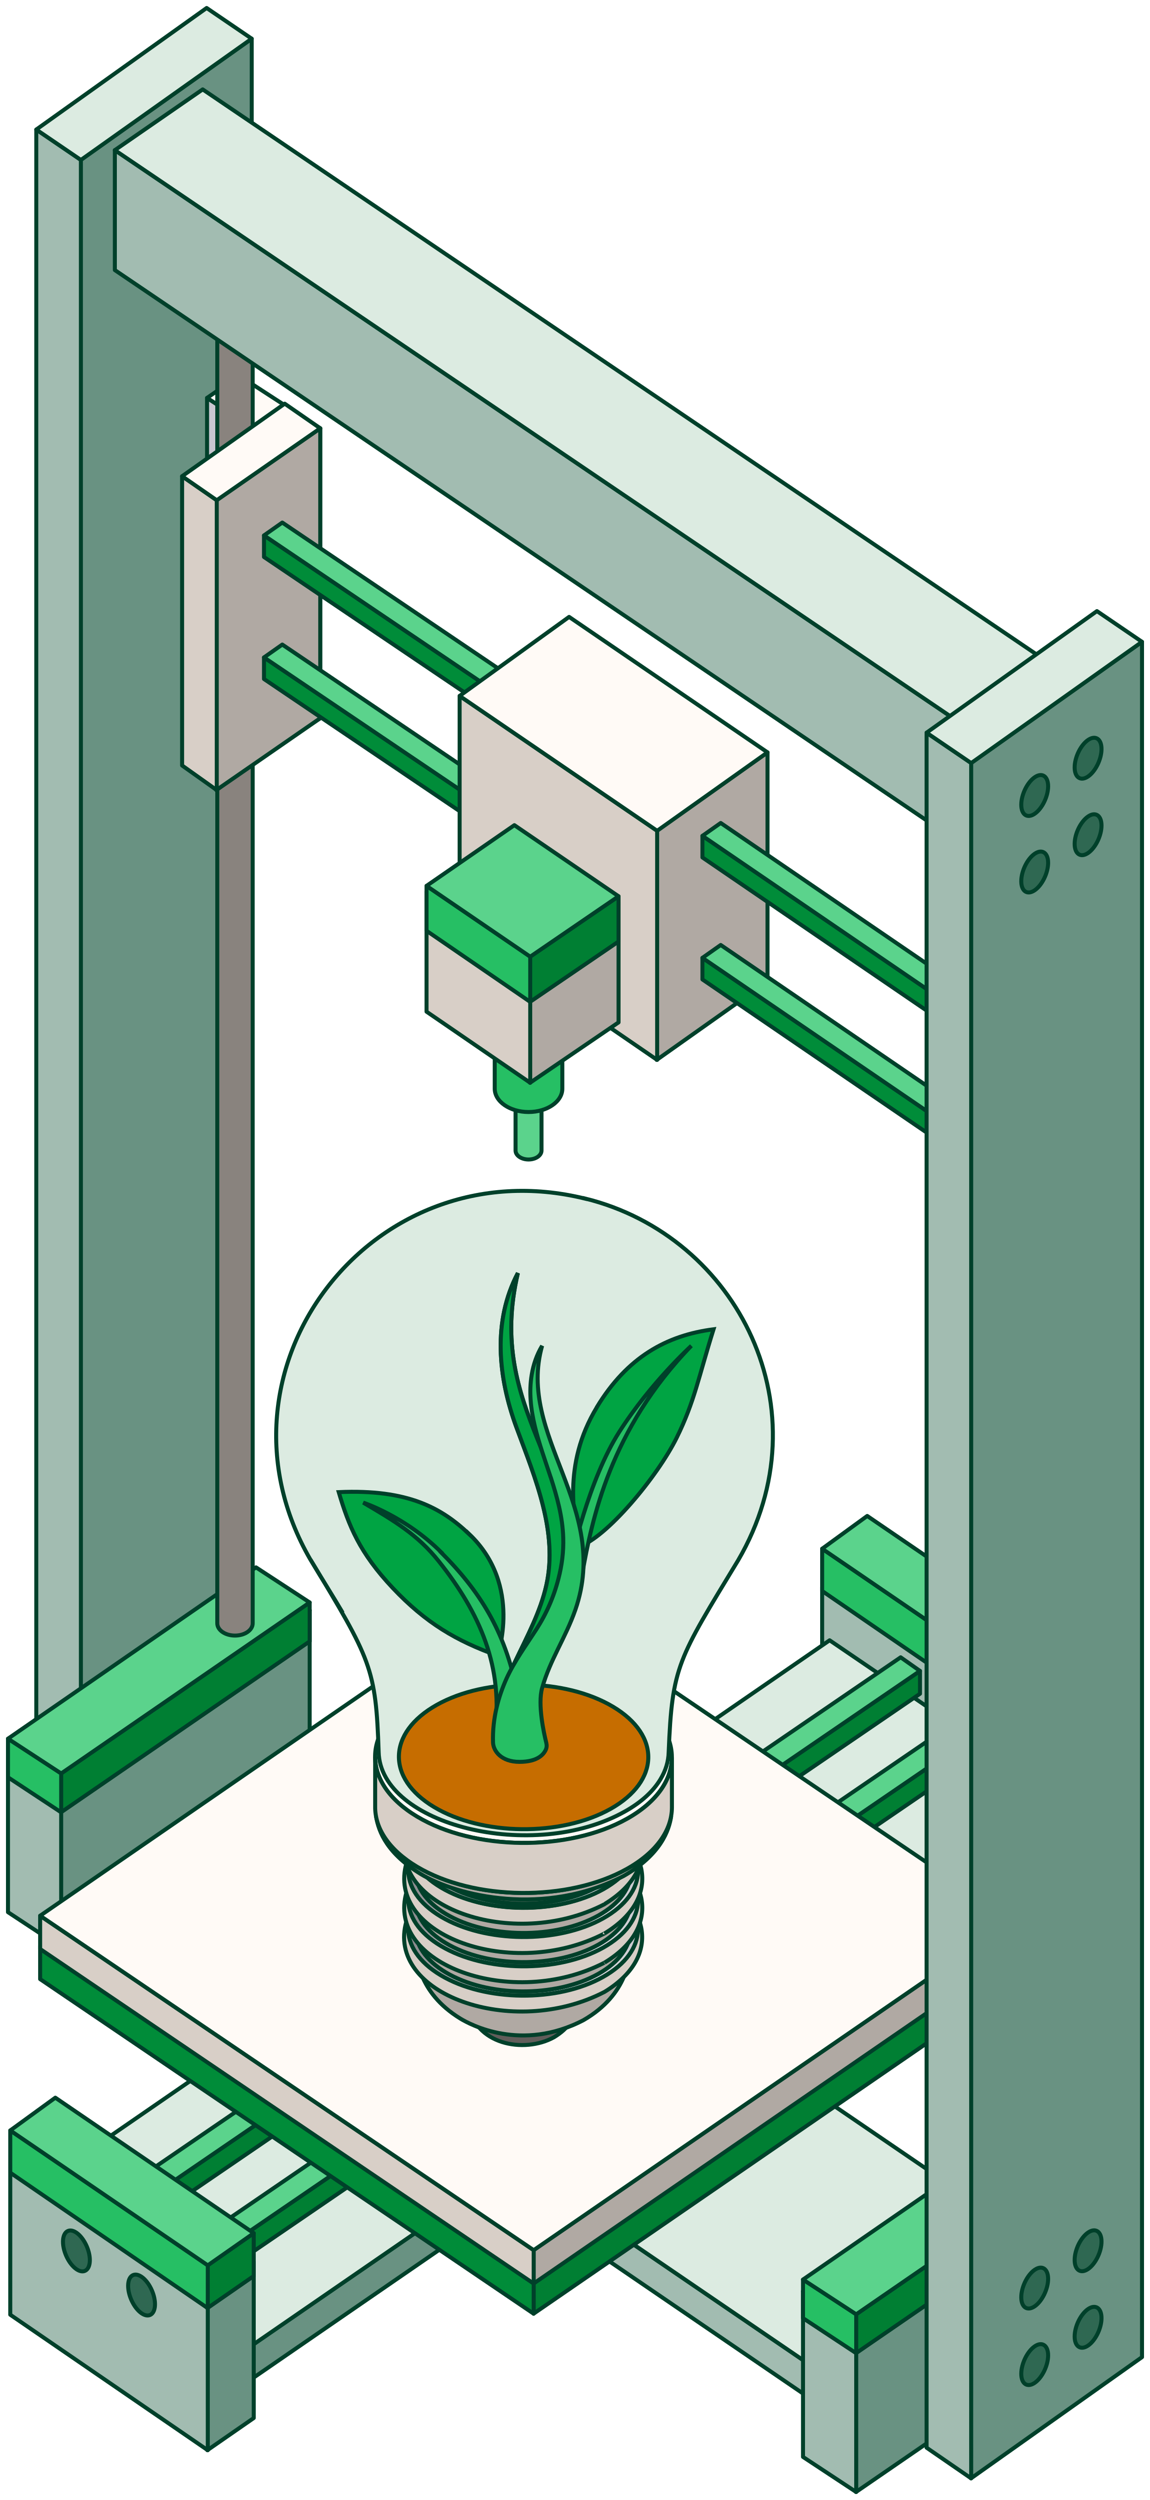<svg width="144" height="313" viewBox="0 0 144 313" fill="none" xmlns="http://www.w3.org/2000/svg">
<path d="M10.099 20.026V234.782L31.52 219.601V4.845L10.099 20.026Z" fill="#699282" stroke="#00402A" stroke-width="0.5" stroke-linejoin="round"/>
<path d="M10.129 20.026V234.782L4.543 230.937V16.22L10.129 20.026Z" fill="#A2BCB1" stroke="#00402A" stroke-width="0.5" stroke-linejoin="round"/>
<path d="M4.543 16.22L10.129 20.026L31.52 4.845L25.875 1L4.543 16.22Z" fill="#DCEBE1" stroke="#00402A" stroke-width="0.5" stroke-linejoin="round"/>
<path d="M127.625 215.599V235.091L133.435 231.064V211.571L127.625 215.599Z" fill="url(#paint0_linear_2608_9199)" stroke="#00402A" stroke-width="0.5" stroke-linejoin="round"/>
<path d="M127.681 215.599V235.091L102.948 218.129V198.712L127.681 215.599Z" fill="#A2BCB1" stroke="#00402A" stroke-width="0.5" stroke-linejoin="round"/>
<path d="M102.948 198.712L127.681 215.599L133.435 211.571L108.591 194.607L102.948 198.712Z" fill="url(#paint1_linear_2608_9199)" stroke="#00402A" stroke-width="0.5" stroke-linejoin="round"/>
<path d="M7.631 223.011V243.797L38.776 222.387V201.602L7.631 223.011Z" fill="#699282" stroke="#00402A" stroke-width="0.5" stroke-linejoin="round"/>
<path d="M7.661 223.011V243.797L1 239.403V218.657L7.661 223.011Z" fill="#A2BCB1" stroke="#00402A" stroke-width="0.5" stroke-linejoin="round"/>
<path d="M1 218.658L7.661 223.011L38.776 201.602L32.056 197.208L1 218.658Z" fill="url(#paint2_linear_2608_9199)" stroke="#00402A" stroke-width="0.5" stroke-linejoin="round"/>
<path d="M7.631 222.037V226.908L38.776 205.5V200.627L7.631 222.037Z" fill="#007F33" stroke="#00402A" stroke-width="0.5" stroke-linejoin="round"/>
<path d="M7.661 222.037V226.908L1 222.516V217.684L7.661 222.037Z" fill="#26BF64" stroke="#00402A" stroke-width="0.5" stroke-linejoin="round"/>
<path d="M1 217.684L7.661 222.037L38.776 200.627L32.056 196.233L1 217.684Z" fill="#5BD38C" stroke="#00402A" stroke-width="0.5" stroke-linejoin="round"/>
<path d="M100.837 295.686V299.874L126.174 282.667V278.479L100.837 295.686Z" fill="url(#paint3_linear_2608_9199)" stroke="#00402A" stroke-width="0.5" stroke-linejoin="round"/>
<path d="M100.855 295.686V299.874L17.122 242.732V238.569L100.855 295.686Z" fill="#A2BCB1" stroke="#00402A" stroke-width="0.5" stroke-linejoin="round"/>
<path d="M17.122 238.569L100.855 295.686L126.174 278.479L42.408 221.337L17.122 238.569Z" fill="#DCEBE1" stroke="#00402A" stroke-width="0.5" stroke-linejoin="round"/>
<path d="M35.906 56.328V92.62L40.1 89.918V53.624L35.906 56.328Z" fill="url(#paint4_linear_2608_9199)" stroke="#00402A" stroke-width="0.5" stroke-linejoin="round"/>
<path d="M35.964 56.328V92.62L25.927 86.033V49.818L35.964 56.328Z" fill="url(#paint5_linear_2608_9199)" stroke="#00402A" stroke-width="0.5" stroke-linejoin="round"/>
<path d="M25.927 49.818L35.964 56.328L40.1 53.624L29.952 47.037L25.927 49.818Z" fill="#FFFAF6" stroke="#00402A" stroke-width="0.5" stroke-linejoin="round"/>
<path d="M107.181 291.215V312L138.327 290.59V269.805L107.181 291.215Z" fill="#699282" stroke="#00402A" stroke-width="0.5" stroke-linejoin="round"/>
<path d="M107.212 291.215V312L100.551 307.606V286.862L107.212 291.215Z" fill="#A2BCB1" stroke="#00402A" stroke-width="0.5" stroke-linejoin="round"/>
<path d="M100.551 286.862L107.212 291.214L138.327 269.805L131.607 265.411L100.551 286.862Z" fill="url(#paint6_linear_2608_9199)" stroke="#00402A" stroke-width="0.5" stroke-linejoin="round"/>
<path d="M107.181 289.752V294.624L138.327 273.214V268.344L107.181 289.752Z" fill="#007F33" stroke="#00402A" stroke-width="0.5" stroke-linejoin="round"/>
<path d="M107.212 289.754V294.624L100.551 290.23V285.399L107.212 289.754Z" fill="#26BF64" stroke="#00402A" stroke-width="0.5" stroke-linejoin="round"/>
<path d="M100.551 285.399L107.212 289.752L138.327 268.344L131.607 263.949L100.551 285.399Z" fill="#5BD38C" stroke="#00402A" stroke-width="0.5" stroke-linejoin="round"/>
<path d="M31.638 31.286H27.208V203.223V203.238C27.208 204.089 28.2 204.773 29.424 204.773C30.648 204.773 31.64 204.089 31.64 203.245C31.64 203.245 31.64 203.23 31.64 203.223V31.286H31.638Z" fill="#89837E" stroke="#00402A" stroke-width="0.5" stroke-linejoin="round"/>
<path d="M67.807 134.558H64.557V144.032V144.047C64.557 144.666 65.284 145.167 66.181 145.167C67.079 145.167 67.807 144.666 67.807 144.047V144.032V134.558Z" fill="#5BD38C" stroke="#00402A" stroke-width="0.5" stroke-linejoin="round"/>
<path d="M70.414 111.586H61.948V136.263H61.95C61.95 136.276 61.948 136.289 61.948 136.304C61.948 137.916 63.844 139.224 66.181 139.224C68.518 139.224 70.414 137.917 70.414 136.304C70.414 136.291 70.414 136.278 70.413 136.263H70.414V111.586Z" fill="#26BF64" stroke="#00402A" stroke-width="0.5" stroke-linejoin="round"/>
<path d="M27.084 62.631V98.923L40.1 89.918V53.624L27.084 62.631Z" fill="#B0A9A3" stroke="#00402A" stroke-width="0.5" stroke-linejoin="round"/>
<path d="M27.142 62.631V98.923L22.803 95.838V59.623L27.142 62.631Z" fill="#D8CFC7" stroke="#00402A" stroke-width="0.5" stroke-linejoin="round"/>
<path d="M22.803 59.623L27.142 62.631L40.1 53.624L35.651 50.54L22.803 59.623Z" fill="#FFFAF6" stroke="#00402A" stroke-width="0.5" stroke-linejoin="round"/>
<path d="M120.458 90.685V105.742L131.547 98.18V83.123L120.458 90.685Z" fill="url(#paint7_linear_2608_9199)" stroke="#00402A" stroke-width="0.5" stroke-linejoin="round"/>
<path d="M120.488 90.685V105.742L14.381 33.814V18.797L120.488 90.685Z" fill="#A2BCB1" stroke="#00402A" stroke-width="0.5" stroke-linejoin="round"/>
<path d="M14.381 18.797L120.488 90.685L131.547 83.123L25.381 11.194L14.381 18.797Z" fill="#DCEBE1" stroke="#00402A" stroke-width="0.5" stroke-linejoin="round"/>
<path d="M73.936 94.643V97.346L33.057 69.737V67.035L73.936 94.643Z" fill="#008C39" stroke="#00402A" stroke-width="0.5" stroke-linejoin="round"/>
<path d="M73.932 94.643V97.345L76.211 95.732V93.036L73.932 94.643Z" fill="url(#paint8_linear_2608_9199)" stroke="#00402A" stroke-width="0.5" stroke-linejoin="round"/>
<path d="M76.211 93.036L73.932 94.643L33.057 67.034L35.347 65.423L76.211 93.036Z" fill="#5BD38C" stroke="#00402A" stroke-width="0.5" stroke-linejoin="round"/>
<path d="M73.936 109.917V112.619L33.057 85.012V82.31L73.936 109.917Z" fill="#008C39" stroke="#00402A" stroke-width="0.5" stroke-linejoin="round"/>
<path d="M73.932 109.917V112.619L76.211 111.006V108.312L73.932 109.917Z" fill="url(#paint9_linear_2608_9199)" stroke="#00402A" stroke-width="0.5" stroke-linejoin="round"/>
<path d="M76.211 108.312L73.932 109.917L33.057 82.31L35.347 80.697L76.211 108.312Z" fill="#5BD38C" stroke="#00402A" stroke-width="0.5" stroke-linejoin="round"/>
<path d="M30.706 294.215V298.402L131.971 228.679V224.49L30.706 294.215Z" fill="#699282" stroke="#00402A" stroke-width="0.5" stroke-linejoin="round"/>
<path d="M2.671 275.111L30.724 294.215L131.971 224.49L103.883 205.363L2.671 275.111Z" fill="#DCEBE1" stroke="#00402A" stroke-width="0.5" stroke-linejoin="round"/>
<path d="M13.852 278.454V281.312L115.199 212.057V209.2L13.852 278.454Z" fill="#007F33" stroke="#00402A" stroke-width="0.5" stroke-linejoin="round"/>
<path d="M13.859 278.454V281.312L11.448 279.607V276.756L13.859 278.454Z" fill="url(#paint10_linear_2608_9199)" stroke="#00402A" stroke-width="0.5" stroke-linejoin="round"/>
<path d="M11.448 276.756L13.859 278.455L115.199 209.2L112.778 207.494L11.448 276.756Z" fill="#5BD38C" stroke="#00402A" stroke-width="0.5" stroke-linejoin="round"/>
<path d="M23.202 284.85V287.708L124.55 218.453V215.596L23.202 284.85Z" fill="#007F33" stroke="#00402A" stroke-width="0.5" stroke-linejoin="round"/>
<path d="M23.208 284.85V287.708L20.798 286.003V283.152L23.208 284.85Z" fill="url(#paint11_linear_2608_9199)" stroke="#00402A" stroke-width="0.5" stroke-linejoin="round"/>
<path d="M20.798 283.152L23.208 284.851L124.55 215.596L122.129 213.89L20.798 283.152Z" fill="#5BD38C" stroke="#00402A" stroke-width="0.5" stroke-linejoin="round"/>
<path d="M66.809 285.49V289.677L126.785 248.419V244.231L66.809 285.49Z" fill="#007F33" stroke="#00402A" stroke-width="0.5" stroke-linejoin="round"/>
<path d="M66.825 285.49V289.677L5.027 247.786V243.62L66.825 285.49Z" fill="#008C39" stroke="#00402A" stroke-width="0.5" stroke-linejoin="round"/>
<path d="M5.027 243.62L66.825 285.49L126.785 244.231L64.953 202.338L5.027 243.62Z" fill="url(#paint12_linear_2608_9199)" stroke="#00402A" stroke-width="0.5" stroke-linejoin="round"/>
<path d="M66.809 281.718V285.905L126.785 244.646V240.459L66.809 281.718Z" fill="#B0A9A3" stroke="#00402A" stroke-width="0.5" stroke-linejoin="round"/>
<path d="M66.825 281.718V285.905L5.027 244.014V239.849L66.825 281.718Z" fill="#D8CFC7" stroke="#00402A" stroke-width="0.5" stroke-linejoin="round"/>
<path d="M5.027 239.849L66.825 281.719L126.785 240.459L64.953 198.567L5.027 239.849Z" fill="#FFFAF6" stroke="#00402A" stroke-width="0.5" stroke-linejoin="round"/>
<path d="M82.228 104.017V132.7L96.106 122.88V94.197L82.228 104.017Z" fill="#B0A9A3" stroke="#00402A" stroke-width="0.5" stroke-linejoin="round"/>
<path d="M82.286 104.017V132.7L57.553 115.736V87.13L82.286 104.017Z" fill="#D8CFC7" stroke="#00402A" stroke-width="0.5" stroke-linejoin="round"/>
<path d="M57.553 87.13L82.286 104.017L96.106 94.197L71.261 77.235L57.553 87.13Z" fill="#FFFAF6" stroke="#00402A" stroke-width="0.5" stroke-linejoin="round"/>
<path d="M25.961 287.274V306.767L31.772 302.738V283.245L25.961 287.274Z" fill="#699282" stroke="#00402A" stroke-width="0.5" stroke-linejoin="round"/>
<path d="M26.019 287.274V306.767L1.286 289.803V270.386L26.019 287.274Z" fill="#A2BCB1" stroke="#00402A" stroke-width="0.5" stroke-linejoin="round"/>
<path d="M1.286 270.387L26.019 287.274L31.772 283.245L6.928 266.281L1.286 270.387Z" fill="url(#paint13_linear_2608_9199)" stroke="#00402A" stroke-width="0.5" stroke-linejoin="round"/>
<path d="M25.961 283.619V288.985L31.772 284.956V279.591L25.961 283.619Z" fill="#007F33" stroke="#00402A" stroke-width="0.5" stroke-linejoin="round"/>
<path d="M26.019 283.619V288.985L1.286 272.021V266.732L26.019 283.619Z" fill="#26BF64" stroke="#00402A" stroke-width="0.5" stroke-linejoin="round"/>
<path d="M1.286 266.732L26.019 283.619L31.772 279.591L6.928 262.629L1.286 266.732Z" fill="#5BD38C" stroke="#00402A" stroke-width="0.5" stroke-linejoin="round"/>
<path d="M127.625 210.789V216.152L133.435 212.126V206.76L127.625 210.789Z" fill="url(#paint14_linear_2608_9199)" stroke="#00402A" stroke-width="0.5" stroke-linejoin="round"/>
<path d="M127.681 210.788V216.152L102.948 199.19V193.901L127.681 210.788Z" fill="#26BF64" stroke="#00402A" stroke-width="0.5" stroke-linejoin="round"/>
<path d="M102.948 193.901L127.681 210.788L133.435 206.76L108.591 189.796L102.948 193.901Z" fill="#5BD38C" stroke="#00402A" stroke-width="0.5" stroke-linejoin="round"/>
<path d="M132.298 134.929V137.632L87.956 107.352V104.649L132.298 134.929Z" fill="#008C39" stroke="#00402A" stroke-width="0.5" stroke-linejoin="round"/>
<path d="M132.293 134.929V137.631L134.573 136.018V133.322L132.293 134.929Z" fill="url(#paint15_linear_2608_9199)" stroke="#00402A" stroke-width="0.5" stroke-linejoin="round"/>
<path d="M134.573 133.322L132.294 134.929L87.956 104.649L90.246 103.036L134.573 133.322Z" fill="#5BD38C" stroke="#00402A" stroke-width="0.5" stroke-linejoin="round"/>
<path d="M132.298 150.203V152.905L87.956 122.625V119.923L132.298 150.203Z" fill="#008C39" stroke="#00402A" stroke-width="0.5" stroke-linejoin="round"/>
<path d="M132.293 150.203V152.905L134.573 151.292V148.598L132.293 150.203Z" fill="url(#paint16_linear_2608_9199)" stroke="#00402A" stroke-width="0.5" stroke-linejoin="round"/>
<path d="M134.573 148.598L132.294 150.203L87.956 119.923L90.246 118.31L134.573 148.598Z" fill="#5BD38C" stroke="#00402A" stroke-width="0.5" stroke-linejoin="round"/>
<path d="M66.363 120.506V135.564L77.453 128.003V112.944L66.363 120.506Z" fill="#B0A9A3" stroke="#00402A" stroke-width="0.5" stroke-linejoin="round"/>
<path d="M66.394 120.506V135.564L53.409 126.659V111.641L66.394 120.506Z" fill="#D8CFC7" stroke="#00402A" stroke-width="0.5" stroke-linejoin="round"/>
<path d="M53.409 111.641L66.394 120.506L77.453 112.944L64.409 104.04L53.409 111.641Z" fill="url(#paint17_linear_2608_9199)" stroke="#00402A" stroke-width="0.5" stroke-linejoin="round"/>
<path d="M66.363 119.776V125.439L77.453 117.877V112.214L66.363 119.776Z" fill="#007F33" stroke="#00402A" stroke-width="0.5" stroke-linejoin="round"/>
<path d="M66.394 119.776V125.439L53.409 116.533V110.911L66.394 119.776Z" fill="#26BF64" stroke="#00402A" stroke-width="0.5" stroke-linejoin="round"/>
<path d="M53.409 110.911L66.394 119.776L77.453 112.214L64.409 103.309L53.409 110.911Z" fill="#5BD38C" stroke="#00402A" stroke-width="0.5" stroke-linejoin="round"/>
<path d="M121.579 95.536V310.292L143 295.111V80.356L121.579 95.536Z" fill="#699282" stroke="#00402A" stroke-width="0.5" stroke-linejoin="round"/>
<path d="M121.609 95.536V310.292L116.024 306.447V91.732L121.609 95.536Z" fill="#A2BCB1" stroke="#00402A" stroke-width="0.5" stroke-linejoin="round"/>
<path d="M116.024 91.732L121.609 95.536L143 80.356L137.355 76.51L116.024 91.732Z" fill="#DCEBE1" stroke="#00402A" stroke-width="0.5" stroke-linejoin="round"/>
<path d="M11.25 282.966C11.25 284.228 10.497 284.738 9.568 284.102C8.639 283.467 7.886 281.929 7.886 280.665C7.886 279.401 8.639 278.894 9.568 279.529C10.497 280.164 11.25 281.702 11.25 282.966Z" fill="#2F6852" stroke="#00402A" stroke-width="0.5" stroke-linejoin="round"/>
<path d="M19.409 288.488C19.409 289.75 18.656 290.26 17.726 289.625C16.797 288.989 16.044 287.451 16.044 286.188C16.044 284.924 16.797 284.416 17.726 285.051C18.656 285.686 19.409 287.224 19.409 288.488Z" fill="#2F6852" stroke="#00402A" stroke-width="0.5" stroke-linejoin="round"/>
<path d="M134.564 96.078C134.564 97.341 135.317 97.85 136.247 97.215C137.176 96.58 137.929 95.041 137.929 93.778C137.929 92.514 137.176 92.006 136.247 92.641C135.317 93.276 134.564 94.814 134.564 96.078Z" fill="#2F6852" stroke="#00402A" stroke-width="0.5" stroke-linejoin="round"/>
<path d="M127.88 100.747C127.88 102.009 128.633 102.518 129.562 101.883C130.491 101.248 131.244 99.71 131.244 98.446C131.244 97.182 130.491 96.674 129.562 97.31C128.633 97.945 127.88 99.483 127.88 100.747Z" fill="#2F6852" stroke="#00402A" stroke-width="0.5" stroke-linejoin="round"/>
<path d="M134.564 105.658C134.564 106.921 135.317 107.43 136.247 106.795C137.176 106.16 137.929 104.621 137.929 103.358C137.929 102.094 137.176 101.586 136.247 102.221C135.317 102.856 134.564 104.395 134.564 105.658Z" fill="#2F6852" stroke="#00402A" stroke-width="0.5" stroke-linejoin="round"/>
<path d="M127.88 110.327C127.88 111.589 128.633 112.098 129.562 111.463C130.491 110.828 131.244 109.29 131.244 108.026C131.244 106.762 130.491 106.254 129.562 106.889C128.633 107.525 127.88 109.063 127.88 110.327Z" fill="#2F6852" stroke="#00402A" stroke-width="0.5" stroke-linejoin="round"/>
<path d="M134.564 282.946C134.564 284.208 135.317 284.718 136.247 284.083C137.176 283.448 137.929 281.909 137.929 280.646C137.929 279.382 137.176 278.874 136.247 279.509C135.317 280.144 134.564 281.682 134.564 282.946Z" fill="#2F6852" stroke="#00402A" stroke-width="0.5" stroke-linejoin="round"/>
<path d="M127.88 287.615C127.88 288.877 128.633 289.387 129.562 288.751C130.491 288.116 131.244 286.578 131.244 285.314C131.244 284.05 130.491 283.543 129.562 284.178C128.633 284.813 127.88 286.351 127.88 287.615Z" fill="#2F6852" stroke="#00402A" stroke-width="0.5" stroke-linejoin="round"/>
<path d="M134.564 292.526C134.564 293.789 135.317 294.298 136.247 293.663C137.176 293.028 137.929 291.489 137.929 290.226C137.929 288.962 137.176 288.454 136.247 289.089C135.317 289.724 134.564 291.262 134.564 292.526Z" fill="#2F6852" stroke="#00402A" stroke-width="0.5" stroke-linejoin="round"/>
<path d="M127.88 297.196C127.88 298.459 128.633 298.968 129.562 298.333C130.491 297.698 131.244 296.16 131.244 294.896C131.244 293.632 130.491 293.124 129.562 293.759C128.633 294.394 127.88 295.933 127.88 297.196Z" fill="#2F6852" stroke="#00402A" stroke-width="0.5" stroke-linejoin="round"/>
<path d="M70.391 247.754C67.747 246.168 63.397 246.138 60.678 247.664C59.197 248.494 58.502 249.627 58.608 250.73C59.318 256.016 65.632 257.133 69.363 255.064C71.146 253.992 72.052 252.663 72.324 250.76C72.43 249.687 71.795 248.585 70.391 247.754Z" fill="#615D5A" stroke="#00402A" stroke-width="0.5"/>
<path d="M74.892 249.008C69.56 251.998 61.025 251.923 55.829 248.812C53.276 247.286 52.007 245.323 52.022 243.344C52.083 244.839 52.249 249.416 57.641 252.723C58.85 253.463 65.315 256.967 73.064 252.92C78.684 249.672 78.91 244.975 78.986 243.435C78.986 245.459 77.611 247.498 74.907 249.008H74.892Z" fill="#B0A9A3" stroke="#00402A" stroke-width="0.5"/>
<path d="M75.814 235.732C70.27 232.425 61.161 232.334 55.466 235.521C49.771 238.723 49.635 243.994 55.179 247.301C60.723 250.609 69.832 250.7 75.527 247.513C81.221 244.311 81.357 239.04 75.814 235.732ZM74.892 247.135C69.56 250.126 61.025 250.05 55.829 246.939C50.648 243.843 50.768 238.889 56.101 235.898C61.433 232.908 69.968 232.984 75.164 236.095C80.36 239.206 80.224 244.145 74.892 247.135Z" fill="url(#paint18_linear_2608_9199)" stroke="#00402A" stroke-width="0.5"/>
<path d="M75.965 235.717C68.397 231.005 53.17 232.923 50.904 240.505C48.185 249.627 64.152 255.366 75.662 249.4C75.693 249.385 75.723 249.37 75.693 249.385C82.626 245.156 81.221 238.994 75.965 235.717ZM75.526 247.513C69.832 250.714 60.723 250.624 55.179 247.301C49.635 243.978 49.771 238.723 55.466 235.521C61.161 232.319 70.27 232.409 75.814 235.732C81.357 239.04 81.221 244.311 75.526 247.513Z" fill="#D8CFC7" stroke="#00402A" stroke-width="0.5"/>
<path d="M74.907 245.353C69.56 248.343 61.025 248.268 55.829 245.157C53.291 243.631 52.022 241.683 52.007 239.719V241.502C52.007 243.465 53.291 245.413 55.829 246.939C61.01 250.035 69.545 250.126 74.892 247.135C77.596 245.625 78.955 243.601 78.971 241.577V239.795C78.971 241.819 77.596 243.828 74.892 245.353H74.907Z" fill="#B0A9A3" stroke="#00402A" stroke-width="0.5"/>
<path d="M75.829 232.062C70.285 228.755 61.176 228.664 55.481 231.851C49.786 235.053 49.65 240.324 55.194 243.631C60.738 246.939 69.847 247.029 75.541 243.843C81.236 240.641 81.372 235.37 75.829 232.062ZM74.922 243.465C69.575 246.471 61.025 246.38 55.828 243.269C50.632 240.157 50.753 235.219 56.1 232.213C61.448 229.208 69.998 229.298 75.194 232.41C80.39 235.521 80.27 240.46 74.922 243.465Z" fill="url(#paint19_linear_2608_9199)" stroke="#00402A" stroke-width="0.5"/>
<path d="M75.98 232.047C68.412 227.335 53.185 229.253 50.919 236.835C48.2 245.957 64.167 251.696 75.678 245.731C75.678 245.731 75.723 245.7 75.708 245.715C82.641 241.487 81.237 235.324 75.98 232.047ZM75.542 243.843C69.847 247.044 60.738 246.954 55.194 243.631C49.651 240.324 49.786 235.053 55.481 231.851C61.176 228.649 70.285 228.74 75.829 232.062C81.373 235.385 81.237 240.641 75.542 243.843Z" fill="#D8CFC7" stroke="#00402A" stroke-width="0.5"/>
<path d="M74.922 241.683C69.575 244.688 61.025 244.598 55.829 241.487C53.276 239.961 52.007 237.983 52.007 236.019V237.801C52.007 239.765 53.261 241.743 55.829 243.269C61.025 246.38 69.575 246.456 74.922 243.465C77.641 241.94 79.001 239.916 79.016 237.877V236.095C79.016 238.134 77.641 240.158 74.937 241.683H74.922Z" fill="#B0A9A3" stroke="#00402A" stroke-width="0.5"/>
<path d="M75.829 228.392C70.285 225.084 61.176 224.994 55.481 228.181C49.786 231.382 49.65 236.653 55.194 239.961C60.738 243.269 69.847 243.359 75.541 240.172C81.236 236.971 81.372 231.7 75.829 228.392ZM74.937 239.81C69.59 242.815 61.04 242.725 55.828 239.614C50.632 236.502 50.753 231.549 56.1 228.558C61.448 225.553 69.998 225.643 75.209 228.754C80.406 231.866 80.285 236.82 74.937 239.81Z" fill="url(#paint20_linear_2608_9199)" stroke="#00402A" stroke-width="0.5"/>
<path d="M75.98 228.392C68.412 223.68 53.185 225.598 50.919 233.18C48.2 242.302 64.167 248.041 75.678 242.075C75.708 242.075 75.723 242.045 75.708 242.06C82.641 237.832 81.237 231.669 75.98 228.392ZM75.542 240.172C69.847 243.374 60.738 243.284 55.194 239.961C49.651 236.653 49.786 231.382 55.481 228.181C61.176 224.979 70.285 225.069 75.829 228.392C81.373 231.715 81.237 236.971 75.542 240.172Z" fill="#D8CFC7" stroke="#00402A" stroke-width="0.5"/>
<path d="M74.952 238.028C69.605 241.033 61.04 240.943 55.829 237.832C53.276 236.306 52.007 234.343 52.007 232.379V234.162C52.007 236.125 53.291 238.088 55.829 239.614C61.025 242.725 69.575 242.816 74.937 239.81C77.641 238.285 79.016 236.276 79.031 234.252V232.47C79.031 234.494 77.656 236.518 74.952 238.043V238.028Z" fill="#B0A9A3" stroke="#00402A" stroke-width="0.5"/>
<path d="M75.995 224.722C68.427 220.01 53.2 221.928 50.934 229.51C48.215 238.632 64.182 244.371 75.693 238.406C75.723 238.39 75.753 238.345 75.783 238.3C75.768 238.33 75.753 238.36 75.723 238.375C82.656 234.146 81.252 227.984 75.995 224.707V224.722ZM75.557 236.518C69.862 239.72 60.753 239.629 55.209 236.306C49.666 232.999 49.802 227.728 55.496 224.526C61.191 221.324 70.3 221.415 75.844 224.737C81.388 228.045 81.252 233.316 75.557 236.518Z" fill="#D8CFC7" stroke="#00402A" stroke-width="0.5"/>
<path d="M75.844 224.737C70.3 221.43 61.191 221.339 55.496 224.526C49.802 227.728 49.666 232.999 55.209 236.306C60.753 239.614 69.862 239.704 75.557 236.518C81.252 233.316 81.388 228.045 75.844 224.737ZM74.953 236.155C69.605 239.161 61.04 239.07 55.829 235.959C50.617 232.848 50.753 227.894 56.101 224.888C61.448 221.883 70.013 221.973 75.225 225.085C80.436 228.196 80.3 233.15 74.953 236.155Z" fill="url(#paint21_linear_2608_9199)" stroke="#00402A" stroke-width="0.5"/>
<path d="M55.829 233.391C53.276 231.866 52.007 229.887 52.007 227.924V230.492C52.007 232.455 53.276 234.418 55.829 235.944C61.04 239.055 69.59 239.146 74.952 236.14V233.573C69.605 236.578 61.04 236.488 55.829 233.376V233.391Z" fill="#89837E" stroke="#00402A" stroke-width="0.5"/>
<path d="M78.502 233.98C71.146 238.104 59.379 237.998 52.218 233.709C49.212 231.911 47.505 229.661 47.083 227.38C47.415 229.449 48.563 232.093 52.641 234.6C57.249 237.424 68.231 240.007 78.094 234.871C82.747 232.198 83.789 229.147 84.046 227.365C83.623 229.797 81.78 232.153 78.517 233.98H78.502Z" fill="#B0A9A3" stroke="#00402A" stroke-width="0.5"/>
<path d="M78.88 212.489C71.72 208.214 59.953 208.094 52.596 212.217C45.24 216.34 45.073 223.166 52.218 227.441C59.379 231.715 71.146 231.836 78.502 227.712C85.859 223.589 86.025 216.763 78.88 212.489Z" fill="#FFFAF6" stroke="#00402A" stroke-width="0.5"/>
<path d="M78.517 227.713C71.161 231.836 59.394 231.73 52.233 227.441C48.714 225.341 46.962 222.623 46.977 219.919V226.187C46.947 228.891 48.699 231.609 52.218 233.709C59.379 237.983 71.146 238.104 78.502 233.98C82.249 231.881 84.122 229.087 84.137 226.293V220.025C84.137 222.819 82.264 225.613 78.517 227.713Z" fill="#D8CFC7" stroke="#00402A" stroke-width="0.5"/>
<path d="M73.261 150.067C46.554 143.498 25.119 171.514 38.865 195.256C40.391 197.808 41.735 199.938 42.913 201.916C41.75 199.938 40.406 197.824 38.88 195.256C46.448 207.792 47.067 208.803 47.415 219.345C47.611 228.483 66.75 233.255 78.23 226.806C80.315 225.643 81.81 224.254 82.702 222.759C83.351 221.686 83.699 220.569 83.729 219.361C84.167 208.547 84.907 207.761 92.43 195.347C103.366 176.619 92.46 154.78 73.261 150.052V150.067Z" fill="#DCEBE1" stroke="#00402A" stroke-width="0.5"/>
<path d="M76.765 213.682C70.753 210.087 60.859 209.982 54.681 213.455C48.502 216.929 48.351 222.653 54.363 226.248C60.376 229.842 70.27 229.948 76.448 226.474C82.626 223 82.777 217.276 76.765 213.682Z" fill="#C66D00" stroke="#00402A" stroke-width="0.5"/>
<path d="M58.744 192.069C55.33 188.822 51.101 186.421 42.415 186.813C43.669 191.027 44.998 194.38 49.182 198.82C53.336 203.215 57.158 205.451 62.309 207.293C62.218 207.384 65.542 198.503 58.744 192.054V192.069Z" fill="#00A443" stroke="#00402A" stroke-width="0.5"/>
<path d="M55.255 194.35C50.768 189.864 45.481 188.127 45.481 188.127C49.379 190.423 52.309 192.145 54.953 195.482C60.043 201.886 63.155 208.743 61.916 217.276L64.726 211.703C63.215 204.152 60.028 199.152 55.239 194.365L55.255 194.35Z" fill="#26BF64" stroke="#00402A" stroke-width="0.5"/>
<path d="M74.741 176.166C78.532 169.913 83.472 167.179 89.348 166.424C87.49 172.344 86.977 175.456 84.741 179.987C82.294 184.94 75.874 192.598 72.475 193.64C72.022 190.181 70.3 183.506 74.741 176.181V176.166Z" fill="#00A443" stroke="#00402A" stroke-width="0.5"/>
<path d="M70.904 203.532C69.424 205.632 70.874 198.563 71.116 197.265C71.539 194.939 73.729 185.243 77.551 179.262C81.478 173.115 86.569 168.493 86.569 168.493C76.403 178.99 74.122 190.211 72.913 197.023C72.249 200.814 71.448 202.762 70.904 203.547V203.532Z" fill="#26BF64" stroke="#00402A" stroke-width="0.5"/>
<path d="M70.768 198.367C73.291 184.004 60.753 176.724 64.847 159.386C61.675 165.382 62.339 172.42 64.696 178.778C67.052 185.137 69.892 191.843 68.412 198.473C66.916 205.209 61.554 211.054 61.826 217.82C61.841 218.318 62.264 218.711 62.747 218.741L66.856 218.998C67.52 219.043 68.034 218.424 67.853 217.79C67.113 215.011 66.811 211.552 67.717 208.864C68.956 205.239 70.104 202.158 70.768 198.382V198.367Z" fill="url(#paint22_linear_2608_9199)" stroke="#00402A" stroke-width="0.5"/>
<path d="M70.768 198.367C73.291 184.004 60.753 176.724 64.847 159.386C61.675 165.382 62.339 172.42 64.696 178.778C67.052 185.137 69.892 191.843 68.412 198.473C66.977 204.922 62.007 210.54 61.826 216.959C61.795 217.911 62.536 218.726 63.502 218.786L66.297 218.968C67.233 219.028 67.943 218.152 67.732 217.231C67.097 214.558 66.886 211.371 67.732 208.864C68.971 205.239 70.119 202.158 70.783 198.382L70.768 198.367Z" fill="#00A443" stroke="#00402A" stroke-width="0.5"/>
<path d="M68.956 184.956C67.581 180.772 65.844 176.437 66.584 172.088C66.795 170.819 67.218 169.596 67.883 168.493C64.681 179.851 76.508 188.626 72.052 201.524C70.814 205.088 68.91 207.716 67.883 211.341C67.309 213.38 68.11 217.035 68.397 218.167C68.472 218.469 68.472 218.771 68.351 219.043C68.079 219.662 67.309 220.584 65.043 220.584C62.777 220.584 61.765 219.24 61.735 218.137C61.644 215.132 62.415 212.398 63.427 210.148C64.394 208.018 65.889 205.964 67.158 204.001C68.412 202.052 69.348 199.923 69.922 197.672C70.36 195.996 70.587 194.259 70.527 192.522C70.451 189.924 69.756 187.402 68.956 184.94V184.956Z" fill="#26BF64" stroke="#00402A" stroke-width="0.5"/>
<defs>
<linearGradient id="paint0_linear_2608_9199" x1="128.956" y1="223.889" x2="150.166" y2="218.527" gradientUnits="userSpaceOnUse">
<stop offset="0.04" stop-color="#9F19AB"/>
<stop offset="0.24" stop-color="#AE24B0"/>
<stop offset="0.65" stop-color="#D643BF"/>
<stop offset="1" stop-color="#FF63CE"/>
</linearGradient>
<linearGradient id="paint1_linear_2608_9199" x1="125.088" y1="189.576" x2="115.518" y2="204.978" gradientUnits="userSpaceOnUse">
<stop offset="0.04" stop-color="#9F19AB"/>
<stop offset="0.24" stop-color="#AE24B0"/>
<stop offset="0.65" stop-color="#D643BF"/>
<stop offset="1" stop-color="#FF63CE"/>
</linearGradient>
<linearGradient id="paint2_linear_2608_9199" x1="50.83" y1="140.296" x2="7.881" y2="209.412" gradientUnits="userSpaceOnUse">
<stop offset="0.04" stop-color="#9F19AB"/>
<stop offset="0.24" stop-color="#AE24B0"/>
<stop offset="0.65" stop-color="#D643BF"/>
<stop offset="1" stop-color="#FF63CE"/>
</linearGradient>
<linearGradient id="paint3_linear_2608_9199" x1="109.39" y1="290.635" x2="164.851" y2="276.612" gradientUnits="userSpaceOnUse">
<stop offset="0.04" stop-color="#9F19AB"/>
<stop offset="0.24" stop-color="#AE24B0"/>
<stop offset="0.65" stop-color="#D643BF"/>
<stop offset="1" stop-color="#FF63CE"/>
</linearGradient>
<linearGradient id="paint4_linear_2608_9199" x1="36.122" y1="73.79" x2="61.472" y2="67.38" gradientUnits="userSpaceOnUse">
<stop offset="0.04" stop-color="#9D9EB3"/>
<stop offset="0.58" stop-color="#D4D1D8"/>
<stop offset="1" stop-color="#EEEBF2"/>
</linearGradient>
<linearGradient id="paint5_linear_2608_9199" x1="7.068" y1="77.559" x2="56.577" y2="68.187" gradientUnits="userSpaceOnUse">
<stop offset="0.04" stop-color="#9D9EB3"/>
<stop offset="0.58" stop-color="#D4D1D8"/>
<stop offset="1" stop-color="#EEEBF2"/>
</linearGradient>
<linearGradient id="paint6_linear_2608_9199" x1="150.381" y1="208.499" x2="107.432" y2="277.615" gradientUnits="userSpaceOnUse">
<stop offset="0.04" stop-color="#9F19AB"/>
<stop offset="0.24" stop-color="#AE24B0"/>
<stop offset="0.65" stop-color="#D643BF"/>
<stop offset="1" stop-color="#FF63CE"/>
</linearGradient>
<linearGradient id="paint7_linear_2608_9199" x1="123.752" y1="95.231" x2="154.072" y2="87.565" gradientUnits="userSpaceOnUse">
<stop offset="0.04" stop-color="#9F19AB"/>
<stop offset="0.24" stop-color="#AE24B0"/>
<stop offset="0.65" stop-color="#D643BF"/>
<stop offset="1" stop-color="#FF63CE"/>
</linearGradient>
<linearGradient id="paint8_linear_2608_9199" x1="78.861" y1="96.197" x2="71.003" y2="94.71" gradientUnits="userSpaceOnUse">
<stop stop-color="#25054D"/>
<stop offset="1" stop-color="#45108A"/>
</linearGradient>
<linearGradient id="paint9_linear_2608_9199" x1="78.861" y1="111.471" x2="71.003" y2="109.984" gradientUnits="userSpaceOnUse">
<stop stop-color="#25054D"/>
<stop offset="1" stop-color="#45108A"/>
</linearGradient>
<linearGradient id="paint10_linear_2608_9199" x1="8.645" y1="280.099" x2="16.955" y2="278.525" gradientUnits="userSpaceOnUse">
<stop stop-color="#25054D"/>
<stop offset="1" stop-color="#45108A"/>
</linearGradient>
<linearGradient id="paint11_linear_2608_9199" x1="17.995" y1="286.495" x2="26.306" y2="284.921" gradientUnits="userSpaceOnUse">
<stop stop-color="#25054D"/>
<stop offset="1" stop-color="#45108A"/>
</linearGradient>
<linearGradient id="paint12_linear_2608_9199" x1="127.836" y1="104.154" x2="41.873" y2="242.491" gradientUnits="userSpaceOnUse">
<stop stop-color="#25054D"/>
<stop offset="1" stop-color="#45108A"/>
</linearGradient>
<linearGradient id="paint13_linear_2608_9199" x1="23.425" y1="261.251" x2="13.855" y2="276.654" gradientUnits="userSpaceOnUse">
<stop offset="0.04" stop-color="#9F19AB"/>
<stop offset="0.24" stop-color="#AE24B0"/>
<stop offset="0.65" stop-color="#D643BF"/>
<stop offset="1" stop-color="#FF63CE"/>
</linearGradient>
<linearGradient id="paint14_linear_2608_9199" x1="129.434" y1="211.845" x2="144.201" y2="208.112" gradientUnits="userSpaceOnUse">
<stop stop-color="#25054D"/>
<stop offset="1" stop-color="#45108A"/>
</linearGradient>
<linearGradient id="paint15_linear_2608_9199" x1="137.223" y1="136.483" x2="129.365" y2="134.996" gradientUnits="userSpaceOnUse">
<stop stop-color="#25054D"/>
<stop offset="1" stop-color="#45108A"/>
</linearGradient>
<linearGradient id="paint16_linear_2608_9199" x1="137.223" y1="151.757" x2="129.365" y2="150.27" gradientUnits="userSpaceOnUse">
<stop stop-color="#25054D"/>
<stop offset="1" stop-color="#45108A"/>
</linearGradient>
<linearGradient id="paint17_linear_2608_9199" x1="76.939" y1="86.32" x2="60.965" y2="112.025" gradientUnits="userSpaceOnUse">
<stop offset="0.04" stop-color="#9D9EB3"/>
<stop offset="0.58" stop-color="#D4D1D8"/>
<stop offset="1" stop-color="#EEEBF2"/>
</linearGradient>
<linearGradient id="paint18_linear_2608_9199" x1="60.391" y1="232.682" x2="70.6" y2="250.354" gradientUnits="userSpaceOnUse">
<stop stop-color="#7E7E81"/>
<stop offset="0.18" stop-color="#868689"/>
<stop offset="0.48" stop-color="#9E9EA2"/>
<stop offset="0.85" stop-color="#C4C4C9"/>
<stop offset="1" stop-color="#D6D6DC"/>
</linearGradient>
<linearGradient id="paint19_linear_2608_9199" x1="60.406" y1="229.011" x2="70.614" y2="246.684" gradientUnits="userSpaceOnUse">
<stop stop-color="#7E7E81"/>
<stop offset="0.18" stop-color="#868689"/>
<stop offset="0.48" stop-color="#9E9EA2"/>
<stop offset="0.85" stop-color="#C4C4C9"/>
<stop offset="1" stop-color="#D6D6DC"/>
</linearGradient>
<linearGradient id="paint20_linear_2608_9199" x1="60.421" y1="225.341" x2="70.614" y2="243.028" gradientUnits="userSpaceOnUse">
<stop stop-color="#7E7E81"/>
<stop offset="0.18" stop-color="#868689"/>
<stop offset="0.48" stop-color="#9E9EA2"/>
<stop offset="0.85" stop-color="#C4C4C9"/>
<stop offset="1" stop-color="#D6D6DC"/>
</linearGradient>
<linearGradient id="paint21_linear_2608_9199" x1="60.421" y1="221.686" x2="70.63" y2="239.359" gradientUnits="userSpaceOnUse">
<stop stop-color="#7E7E81"/>
<stop offset="0.18" stop-color="#868689"/>
<stop offset="0.48" stop-color="#9E9EA2"/>
<stop offset="0.85" stop-color="#C4C4C9"/>
<stop offset="1" stop-color="#D6D6DC"/>
</linearGradient>
<linearGradient id="paint22_linear_2608_9199" x1="68.427" y1="157.468" x2="64.455" y2="220.221" gradientUnits="userSpaceOnUse">
<stop stop-color="#D6E671"/>
<stop offset="0.25" stop-color="#B0D14E"/>
<stop offset="0.59" stop-color="#82B824"/>
<stop offset="0.85" stop-color="#66A809"/>
<stop offset="1" stop-color="#5CA300"/>
</linearGradient>
</defs>
</svg>
